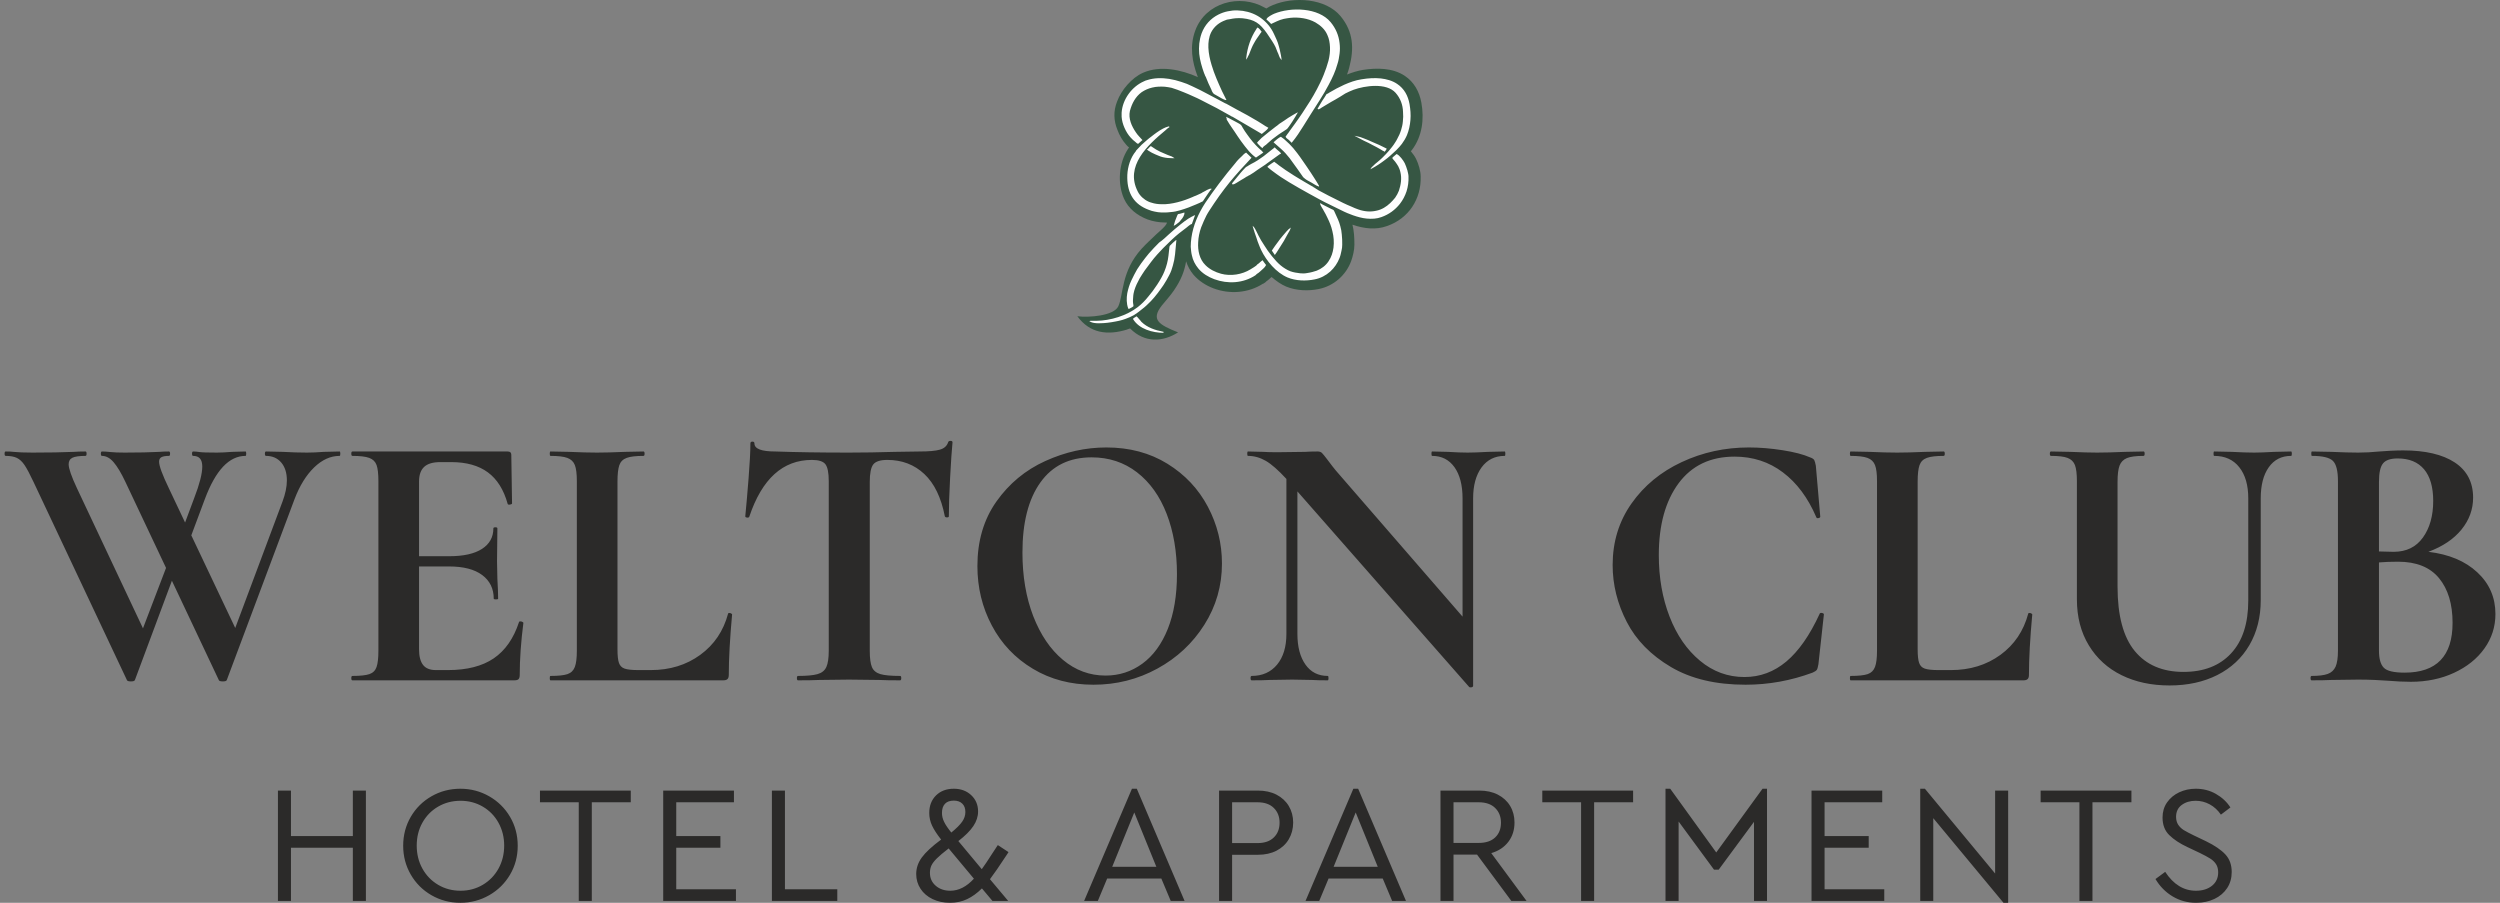 <?xml version="1.0" encoding="UTF-8"?> <svg xmlns="http://www.w3.org/2000/svg" width="180" height="65" viewBox="0 0 180 65" fill="none"><rect x="0" y="0" width="180" height="65" fill="#808080" stroke="none"/> <path fill-rule="evenodd" clip-rule="evenodd" d="M91.178 0.61C91.337 0.5 91.506 0.421 91.665 0.358C93.139 -0.254 95.445 -0.144 96.53 1.175C97.455 2.305 97.504 3.513 97.141 4.878C97.097 5.035 97.048 5.208 96.986 5.365C97.345 5.223 97.739 5.098 98.115 5.035C99.12 4.878 100.266 4.878 101.143 5.459C101.82 5.914 102.196 6.605 102.338 7.389C102.555 8.566 102.4 9.822 101.661 10.795C101.63 10.826 101.616 10.857 101.581 10.889C101.74 11.078 101.882 11.282 101.962 11.454C102.134 11.8 102.289 12.317 102.289 12.71C102.338 14.342 101.408 15.739 99.872 16.272C99.058 16.57 98.194 16.46 97.376 16.178C97.486 16.617 97.517 17.073 97.517 17.622C97.517 17.999 97.406 18.454 97.283 18.799C96.906 19.819 96.03 20.588 94.958 20.808C94.193 20.965 93.329 20.933 92.608 20.635C92.231 20.478 91.886 20.227 91.554 19.945C91.461 20.023 91.382 20.102 91.302 20.165C91.271 20.195 91.227 20.227 91.196 20.243C91.129 20.305 91.067 20.368 90.974 20.416L90.925 20.431C89.876 21.106 88.526 21.2 87.366 20.76C86.831 20.557 86.313 20.227 85.936 19.788C85.684 19.489 85.511 19.16 85.401 18.815C85.277 19.521 85.055 20.133 84.507 20.933C84.259 21.294 83.944 21.64 83.661 21.985C82.829 23.037 83.458 23.382 84.821 23.931C83.741 24.622 82.422 24.715 81.368 23.649L81.182 23.711C81.165 23.711 81.165 23.711 81.151 23.727C79.77 24.15 78.482 24.025 77.57 22.77C78.402 22.879 80.208 22.738 80.522 22.048C80.899 21.215 80.708 19.552 82.2 17.904C82.501 17.575 82.891 17.214 83.254 16.869C83.471 16.665 83.692 16.492 83.882 16.272C83.958 16.178 84.007 16.1 84.02 16.021C83.975 16.021 83.944 16.021 83.896 16.021C83.471 16.021 83.019 15.943 82.625 15.801C81.886 15.519 81.257 15.033 80.93 14.31C80.443 13.227 80.553 11.721 81.213 10.732C81.244 10.701 81.257 10.654 81.293 10.622C81.213 10.56 81.133 10.481 81.071 10.403C80.806 10.104 80.602 9.743 80.461 9.367C80.177 8.676 80.159 8.002 80.43 7.311C80.726 6.495 81.479 5.6 82.298 5.239C83.537 4.69 85.055 5.02 86.251 5.553C86.251 5.538 86.251 5.538 86.233 5.522C85.826 4.423 85.64 3.325 86.061 2.195C86.8 0.186 89.265 -0.473 91.054 0.547C91.085 0.563 91.129 0.578 91.178 0.61Z" fill="#365643"></path> <path fill-rule="evenodd" clip-rule="evenodd" d="M89.03 7.876C89.296 8.017 89.562 8.159 89.814 8.299C90.062 8.441 90.314 8.582 90.549 8.724C90.677 8.802 90.801 8.88 90.925 8.959C91.036 9.037 91.164 9.115 91.288 9.179L91.319 9.194L91.306 9.225C91.257 9.335 90.974 9.54 90.863 9.634L90.85 9.649L90.832 9.634C90.739 9.586 90.659 9.524 90.567 9.477L88.747 8.41C88.698 8.394 88.65 8.378 88.619 8.347C88.557 8.315 88.495 8.284 88.446 8.252C88.353 8.205 88.26 8.143 88.163 8.095C87.977 7.986 87.787 7.892 87.601 7.782C87.397 7.672 87.193 7.578 86.99 7.468C86.817 7.374 86.644 7.295 86.472 7.201C86.281 7.107 86.096 7.013 85.905 6.934C85.671 6.824 85.449 6.73 85.215 6.636C85.073 6.573 84.918 6.527 84.776 6.464C84.635 6.416 84.493 6.369 84.351 6.322C84.196 6.291 84.024 6.26 83.864 6.244C83.568 6.228 83.254 6.228 82.952 6.307C82.687 6.369 82.434 6.479 82.2 6.636C81.748 6.965 81.496 7.452 81.354 7.986C81.23 8.535 81.478 9.085 81.779 9.524C81.855 9.634 81.921 9.728 82.014 9.822C82.094 9.9 82.156 9.979 82.231 10.057L82.262 10.089L82.231 10.104C82.2 10.136 82.156 10.167 82.125 10.199C82.076 10.246 82.027 10.293 81.965 10.34L81.952 10.355H81.934C81.886 10.34 81.841 10.309 81.793 10.262C81.793 10.262 81.779 10.262 81.779 10.246C81.638 10.136 81.509 10.026 81.403 9.9C81.058 9.524 80.788 8.912 80.757 8.41C80.757 8.315 80.757 8.205 80.757 8.111C80.819 7.154 81.496 6.228 82.373 5.851C82.434 5.82 82.501 5.789 82.576 5.773C83.094 5.6 83.661 5.6 84.179 5.679C84.475 5.726 84.776 5.805 85.059 5.899C85.325 5.977 85.591 6.087 85.843 6.212C86.219 6.385 86.596 6.573 86.972 6.778C87.3 6.95 87.645 7.138 87.977 7.311C88.088 7.358 88.181 7.437 88.291 7.468L89.03 7.876ZM84.679 15.723C84.697 15.66 84.728 15.582 84.759 15.519C84.807 15.394 84.838 15.409 84.949 15.394C85.042 15.378 85.135 15.33 85.228 15.315L85.276 15.299V15.409C85.215 15.645 85.073 15.786 84.931 15.958C84.887 16.005 84.82 16.052 84.776 16.084C84.714 16.131 84.648 16.194 84.573 16.225L84.506 16.256L84.604 15.912L84.679 15.723ZM99.668 10.905C99.575 10.874 99.496 10.81 99.416 10.764C99.23 10.654 99.026 10.544 98.836 10.45C98.632 10.34 98.429 10.23 98.207 10.136L97.517 9.775L97.738 9.822C97.8 9.837 97.88 9.853 97.942 9.869C98.021 9.9 98.114 9.932 98.194 9.963C98.398 10.042 98.601 10.12 98.792 10.215C99.137 10.355 99.482 10.512 99.81 10.685L99.841 10.701L99.828 10.732C99.81 10.78 99.792 10.81 99.761 10.842C99.748 10.874 99.717 10.889 99.699 10.92L99.686 10.936L99.668 10.905ZM91.572 18.046C91.602 17.999 91.633 17.951 91.665 17.905C91.713 17.842 91.757 17.779 91.806 17.7C91.917 17.544 92.041 17.387 92.165 17.214C92.293 17.057 92.417 16.9 92.559 16.743C92.607 16.68 92.669 16.617 92.718 16.57C92.749 16.523 92.793 16.492 92.842 16.46L92.935 16.382L92.904 16.492C92.873 16.57 92.842 16.649 92.793 16.712C92.749 16.79 92.718 16.853 92.669 16.931C92.59 17.073 92.51 17.214 92.435 17.355L91.93 18.156L91.788 18.359L91.585 18.061L91.572 18.046ZM82.625 10.748C82.704 10.685 82.749 10.591 82.846 10.528L82.859 10.512L82.877 10.528C83.001 10.607 83.112 10.685 83.236 10.764C83.426 10.874 83.612 10.968 83.816 11.046C83.988 11.125 84.179 11.203 84.369 11.266L84.573 11.392H84.444C84.196 11.392 83.957 11.375 83.709 11.313C83.599 11.281 83.488 11.25 83.395 11.203C83.254 11.156 83.112 11.077 82.97 11.014C82.908 10.983 82.846 10.952 82.78 10.905C82.718 10.874 82.642 10.826 82.594 10.78L82.576 10.748H82.625ZM83.771 23.962C82.988 23.962 82.027 23.696 81.589 22.989L81.576 22.958L81.589 22.942C81.607 22.926 81.62 22.911 81.638 22.895C81.669 22.88 81.7 22.864 81.713 22.849C81.748 22.833 81.779 22.817 81.793 22.785L81.81 22.77L81.823 22.785C81.855 22.801 81.903 22.833 81.921 22.864C81.965 22.911 81.996 22.942 82.027 22.989C82.058 23.021 82.094 23.068 82.125 23.099C82.138 23.131 82.169 23.146 82.186 23.177C82.607 23.586 83.174 23.774 83.74 23.884H83.771V23.947V23.962ZM90.752 2.399C90.739 2.414 90.722 2.43 90.722 2.445C90.567 2.665 90.407 2.885 90.283 3.12C90.252 3.168 90.221 3.23 90.19 3.293C90.128 3.419 90.08 3.545 90.031 3.67C90 3.764 89.969 3.843 89.925 3.937C89.889 3.999 89.845 4.078 89.814 4.157L89.717 4.298L89.734 4.125C89.814 3.419 90.049 2.712 90.443 2.117C90.474 2.069 90.487 2.022 90.536 1.99L90.549 1.975L90.567 1.99C90.646 2.038 90.77 2.179 90.819 2.257L90.832 2.273V2.289C90.819 2.305 90.819 2.32 90.801 2.336C90.788 2.367 90.77 2.383 90.752 2.399ZM90.518 10.262C90.549 10.215 90.598 10.167 90.646 10.12C90.708 10.057 90.77 9.995 90.832 9.932C91.005 9.791 91.177 9.649 91.35 9.508C91.523 9.382 91.682 9.241 91.855 9.115C91.917 9.069 91.996 9.022 92.058 8.959C92.103 8.927 92.151 8.88 92.213 8.849C92.404 8.724 92.576 8.614 92.749 8.488C92.953 8.362 93.156 8.237 93.36 8.127L93.439 8.08L93.409 8.159C93.409 8.174 93.391 8.174 93.391 8.19C93.378 8.205 93.378 8.221 93.36 8.237C93.329 8.284 93.311 8.331 93.28 8.378C93.205 8.504 93.125 8.629 93.046 8.755C92.966 8.864 92.891 8.99 92.811 9.1C92.78 9.147 92.749 9.179 92.718 9.225C92.7 9.241 92.669 9.288 92.638 9.304C92.51 9.398 92.373 9.477 92.231 9.571C92.12 9.649 92.01 9.712 91.917 9.791C91.806 9.869 91.696 9.947 91.602 10.026C91.479 10.136 91.35 10.246 91.226 10.355C91.177 10.403 91.133 10.45 91.067 10.482C91.036 10.512 91.005 10.528 90.974 10.559C90.961 10.575 90.925 10.607 90.912 10.638V10.669L90.881 10.654C90.85 10.638 90.819 10.607 90.801 10.591C90.77 10.559 90.721 10.528 90.691 10.482C90.659 10.45 90.629 10.419 90.58 10.371C90.567 10.34 90.536 10.324 90.518 10.293L90.505 10.277L90.518 10.262ZM90.425 11.344C90.345 11.297 90.27 11.219 90.19 11.156C90.097 11.077 90.018 10.983 89.925 10.889C89.827 10.78 89.734 10.654 89.641 10.544C89.544 10.419 89.451 10.293 89.358 10.167C89.199 9.947 89.044 9.712 88.889 9.477C88.76 9.304 88.65 9.115 88.526 8.943C88.477 8.88 88.446 8.802 88.402 8.739C88.371 8.692 88.353 8.66 88.322 8.614C88.335 8.567 88.322 8.535 88.305 8.488L88.273 8.41L88.477 8.504C88.606 8.582 88.747 8.645 88.889 8.724C88.951 8.755 89.03 8.802 89.092 8.833C89.137 8.864 89.186 8.88 89.234 8.912C89.278 8.943 89.34 8.975 89.371 9.022C89.389 9.053 89.407 9.069 89.42 9.1C89.438 9.132 89.469 9.179 89.482 9.21C89.579 9.367 89.672 9.524 89.783 9.665C89.925 9.853 90.049 10.042 90.204 10.215C90.332 10.371 90.474 10.512 90.615 10.654C90.659 10.701 90.708 10.748 90.752 10.78C90.819 10.826 90.881 10.889 90.925 10.952L90.961 10.983L90.456 11.329L90.425 11.344ZM90.974 11.25L91.788 10.607L91.806 10.638C91.837 10.669 91.868 10.701 91.899 10.732C91.93 10.764 91.979 10.795 92.01 10.826C92.041 10.858 92.089 10.889 92.12 10.92C92.151 10.952 92.182 10.983 92.213 11.014L92.231 11.03V11.046C92.231 11.062 92.213 11.062 92.2 11.077C92.182 11.077 92.182 11.093 92.165 11.093C92.151 11.093 92.151 11.109 92.134 11.109L91.24 11.752C91.195 11.784 91.164 11.815 91.115 11.847C91.067 11.878 91.023 11.909 90.974 11.941L90.549 12.223C90.363 12.364 90.173 12.49 89.987 12.6C89.956 12.615 89.925 12.631 89.889 12.647C89.845 12.678 89.796 12.71 89.748 12.725C89.624 12.804 89.513 12.882 89.389 12.945C89.265 13.024 89.154 13.086 89.03 13.165C88.982 13.197 88.933 13.212 88.889 13.244C88.858 13.259 88.822 13.274 88.778 13.274H88.747C88.73 13.274 88.73 13.274 88.716 13.259C88.698 13.244 88.698 13.228 88.716 13.212C88.716 13.212 88.716 13.212 88.716 13.197L88.73 13.18C88.73 13.165 88.747 13.165 88.747 13.149L89.327 12.443C89.438 12.317 89.544 12.192 89.672 12.066C89.703 12.035 89.734 12.003 89.783 11.988C89.827 11.957 89.876 11.941 89.907 11.909C89.969 11.878 90.031 11.831 90.097 11.799C90.425 11.642 90.691 11.454 90.974 11.25ZM93.422 12.176C93.236 11.909 93.046 11.658 92.855 11.392C92.669 11.156 92.466 10.92 92.231 10.717L91.696 10.246L91.726 10.215C91.824 10.12 92.103 9.885 92.213 9.853H92.231L92.448 10.01L92.824 10.355C93.028 10.559 93.218 10.78 93.391 11.014C93.533 11.203 93.674 11.392 93.798 11.58C94.002 11.862 94.192 12.16 94.396 12.459C94.427 12.521 94.476 12.569 94.507 12.631C94.569 12.725 94.617 12.804 94.679 12.898C94.741 12.992 94.803 13.086 94.865 13.197C94.883 13.228 94.914 13.274 94.927 13.306C94.945 13.322 94.963 13.353 94.963 13.369L94.976 13.432L94.914 13.416C94.821 13.385 94.741 13.337 94.661 13.29C94.6 13.244 94.52 13.212 94.458 13.165C94.347 13.102 94.254 13.055 94.144 12.992C94.082 12.961 94.019 12.914 93.957 12.867C93.909 12.835 93.86 12.788 93.829 12.757L93.422 12.176ZM84.697 17.308C84.679 17.481 84.666 17.669 84.648 17.842C84.635 17.999 84.617 18.156 84.604 18.312C84.573 18.595 84.524 18.862 84.444 19.129C84.382 19.364 84.303 19.584 84.196 19.788C84.068 20.039 83.926 20.29 83.771 20.525C83.488 20.933 83.205 21.326 82.859 21.687C82.656 21.891 82.452 22.094 82.218 22.267C82.027 22.424 81.841 22.566 81.638 22.691C81.447 22.801 81.244 22.88 81.04 22.958L80.805 23.036C80.646 23.084 80.491 23.115 80.332 23.146C80.128 23.177 79.942 23.224 79.738 23.24C79.424 23.271 78.778 23.334 78.499 23.162L78.433 23.131L78.499 23.099C78.512 23.099 78.53 23.099 78.543 23.099C78.574 23.099 78.592 23.099 78.623 23.099C78.703 23.099 78.778 23.099 78.858 23.099C78.889 23.099 78.92 23.099 78.937 23.099C79.955 23.084 81.102 22.738 81.921 22.11C82.058 22.001 82.186 21.891 82.311 21.765C82.434 21.639 82.563 21.499 82.674 21.357C82.78 21.232 82.891 21.09 82.988 20.965C83.094 20.808 83.205 20.651 83.316 20.494C83.426 20.337 83.519 20.164 83.612 20.007C83.692 19.866 83.771 19.709 83.833 19.552C83.988 19.176 84.086 18.799 84.13 18.407C84.148 18.265 84.165 18.109 84.179 17.967C84.179 17.92 84.196 17.857 84.196 17.81C84.196 17.779 84.21 17.732 84.227 17.7C84.227 17.684 84.241 17.669 84.258 17.669C84.272 17.653 84.289 17.637 84.303 17.622C84.351 17.575 84.382 17.544 84.431 17.496C84.475 17.465 84.506 17.417 84.555 17.387C84.573 17.371 84.586 17.355 84.604 17.339C84.617 17.324 84.635 17.324 84.648 17.308L84.714 17.277L84.697 17.308ZM84.179 16.853C84.444 16.617 84.728 16.367 85.011 16.147C85.184 16.005 85.356 15.88 85.542 15.754C85.622 15.707 85.701 15.66 85.781 15.613C85.843 15.582 85.905 15.55 85.967 15.519L86.047 15.487L85.812 16.131H85.794C85.75 16.131 85.64 16.225 85.609 16.241C85.578 16.272 85.542 16.288 85.511 16.319C85.48 16.335 85.467 16.367 85.436 16.382C85.073 16.649 84.714 16.931 84.382 17.245C84.165 17.449 83.944 17.669 83.74 17.873C83.599 18.014 83.457 18.172 83.316 18.328C83.16 18.501 83.019 18.673 82.877 18.862C82.718 19.066 82.576 19.27 82.421 19.474C82.297 19.662 82.169 19.85 82.058 20.039C81.903 20.322 81.761 20.604 81.669 20.917C81.651 20.98 81.638 21.059 81.62 21.121C81.607 21.2 81.589 21.294 81.589 21.372C81.576 21.545 81.558 21.702 81.589 21.875C81.607 21.922 81.607 21.985 81.607 22.032V22.047L81.589 22.063C81.576 22.079 81.54 22.094 81.527 22.11C81.496 22.126 81.465 22.142 81.447 22.157C81.416 22.173 81.385 22.189 81.354 22.204C81.337 22.22 81.306 22.236 81.275 22.236H81.244L81.23 22.204C81.102 21.859 81.102 21.467 81.164 21.106C81.23 20.792 81.323 20.478 81.465 20.18C81.589 19.913 81.731 19.646 81.872 19.395C82.045 19.113 82.249 18.846 82.452 18.579C82.545 18.469 82.625 18.359 82.718 18.25C82.952 17.983 83.205 17.716 83.457 17.465C83.709 17.292 83.944 17.073 84.179 16.853ZM81.872 10.764C81.983 10.638 82.094 10.528 82.2 10.419C82.328 10.309 82.452 10.199 82.576 10.089C82.687 9.995 82.78 9.916 82.891 9.837C83.019 9.728 83.16 9.634 83.284 9.54C83.426 9.445 83.581 9.335 83.74 9.257C83.864 9.194 84.006 9.132 84.148 9.1H84.179L84.196 9.163L84.165 9.179C84.13 9.194 84.068 9.241 84.037 9.272C83.988 9.304 83.957 9.351 83.913 9.382C82.625 10.45 80.978 11.957 81.921 13.793C82.076 14.106 82.373 14.373 82.687 14.514C82.766 14.546 82.828 14.577 82.908 14.593C83.143 14.672 83.395 14.703 83.63 14.703C84.024 14.719 84.4 14.656 84.776 14.562C85.166 14.467 85.542 14.326 85.905 14.169C85.923 14.154 85.936 14.154 85.967 14.138C86.016 14.122 86.047 14.106 86.096 14.091C86.202 14.044 86.33 13.981 86.441 13.934C86.485 13.918 86.534 13.886 86.578 13.855C86.644 13.824 86.719 13.777 86.786 13.745C86.861 13.698 86.941 13.652 87.034 13.62C87.065 13.604 87.096 13.589 87.127 13.589C87.145 13.589 87.176 13.573 87.207 13.589L87.255 13.604L87.207 13.635C87.193 13.652 87.176 13.667 87.162 13.683C87.145 13.698 87.127 13.73 87.114 13.745C87.065 13.808 87.034 13.855 86.99 13.918C86.923 14.012 86.861 14.106 86.799 14.201C86.768 14.248 86.737 14.295 86.706 14.342C86.689 14.373 86.658 14.405 86.644 14.436C86.627 14.452 86.614 14.483 86.596 14.499C86.578 14.514 86.547 14.53 86.534 14.53C86.485 14.546 86.454 14.562 86.406 14.593C86.299 14.64 86.188 14.687 86.078 14.735C86.029 14.75 85.967 14.781 85.923 14.797C85.812 14.844 85.684 14.891 85.578 14.938C85.37 15.017 85.166 15.08 84.962 15.142C84.745 15.205 84.542 15.252 84.32 15.267C84.13 15.299 83.926 15.299 83.74 15.299C83.709 15.299 83.678 15.299 83.63 15.299C83.47 15.299 83.298 15.267 83.143 15.236C83.001 15.205 82.859 15.174 82.718 15.111C81.651 14.719 81.182 13.934 81.164 12.819C81.151 12.223 81.306 11.58 81.638 11.077C81.682 11.014 81.731 10.952 81.779 10.889C81.779 10.858 81.823 10.81 81.872 10.764ZM90.443 16.617C90.549 16.853 90.677 17.089 90.801 17.308C90.961 17.559 91.115 17.81 91.288 18.061C91.479 18.328 91.682 18.579 91.899 18.815C92.089 19.019 92.306 19.207 92.545 19.349C92.669 19.427 92.793 19.489 92.922 19.537C93.139 19.615 93.378 19.646 93.612 19.677C93.767 19.694 93.94 19.694 94.099 19.662C94.223 19.646 94.365 19.615 94.489 19.584C94.6 19.552 94.71 19.521 94.803 19.489C95.148 19.349 95.445 19.129 95.653 18.815C95.857 18.517 95.963 18.187 96.012 17.826C96.06 17.434 96.029 17.025 95.932 16.649C95.857 16.304 95.728 15.99 95.573 15.676C95.494 15.503 95.401 15.33 95.308 15.174C95.29 15.142 95.272 15.111 95.259 15.08C95.228 15.032 95.21 15.001 95.179 14.954C95.148 14.907 95.135 14.86 95.1 14.813C95.086 14.781 95.069 14.735 95.055 14.703L95.038 14.624L95.1 14.656C95.117 14.656 95.135 14.672 95.135 14.672C95.148 14.672 95.148 14.687 95.166 14.687C95.179 14.703 95.197 14.703 95.21 14.719L95.857 15.048C95.888 15.064 95.932 15.08 95.963 15.095C95.981 15.111 96.012 15.111 96.029 15.142C96.043 15.158 96.06 15.19 96.073 15.221C96.091 15.267 96.122 15.315 96.136 15.362C96.277 15.66 96.419 15.958 96.499 16.272C96.561 16.476 96.592 16.68 96.609 16.884C96.64 17.135 96.64 17.387 96.64 17.622C96.64 17.763 96.623 17.905 96.592 18.03C96.578 18.124 96.547 18.218 96.529 18.312C96.516 18.391 96.481 18.469 96.45 18.564C96.308 18.94 96.073 19.285 95.777 19.552C95.463 19.835 95.069 20.039 94.648 20.117C94.033 20.243 93.298 20.227 92.7 19.976C91.886 19.631 91.177 18.783 90.801 17.999C90.739 17.857 90.677 17.732 90.629 17.59C90.567 17.449 90.518 17.292 90.474 17.151C90.376 16.9 90.301 16.634 90.221 16.382L90.19 16.256L90.283 16.351C90.314 16.382 90.345 16.445 90.376 16.492C90.394 16.523 90.407 16.57 90.443 16.617ZM94.883 7.829L94.865 7.782L94.896 7.766L94.914 7.75C94.914 7.735 94.927 7.735 94.927 7.719L95.197 7.264C95.308 7.107 95.414 6.934 95.511 6.778L95.525 6.762H95.542C95.556 6.762 95.573 6.762 95.573 6.746C95.587 6.746 95.604 6.73 95.618 6.73C95.635 6.715 95.666 6.699 95.684 6.683C96.043 6.464 96.406 6.275 96.782 6.102C97.171 5.93 97.597 5.773 98.035 5.71C98.491 5.632 98.965 5.6 99.416 5.647C99.828 5.695 100.248 5.805 100.593 6.04C101.111 6.385 101.381 6.903 101.488 7.499C101.55 7.876 101.585 8.253 101.55 8.645C101.519 9.022 101.443 9.382 101.302 9.728C101.209 9.947 101.08 10.167 100.939 10.355C100.828 10.497 100.722 10.622 100.593 10.748C100.562 10.78 100.549 10.795 100.518 10.826C100.39 10.952 100.248 11.077 100.106 11.203C99.965 11.329 99.81 11.454 99.655 11.564C99.513 11.674 99.372 11.768 99.23 11.862C99.088 11.957 98.947 12.035 98.805 12.114L98.663 12.192L98.756 12.05C98.774 12.019 98.792 12.003 98.823 11.988C98.854 11.957 98.885 11.925 98.916 11.894C98.995 11.815 99.07 11.752 99.15 11.69C99.23 11.627 99.292 11.564 99.372 11.502C99.416 11.454 99.482 11.407 99.526 11.36C99.699 11.203 99.841 11.03 100 10.858C100.075 10.764 100.137 10.685 100.217 10.591C100.297 10.482 100.377 10.387 100.438 10.277C100.5 10.183 100.562 10.089 100.611 9.979C100.656 9.885 100.704 9.791 100.753 9.697C100.797 9.586 100.846 9.477 100.877 9.367C100.939 9.163 100.987 8.975 101.005 8.755C101.036 8.52 101.036 8.284 101.018 8.064C101.005 7.546 100.828 7.075 100.483 6.683C99.828 5.945 98.274 6.165 97.455 6.464C97.251 6.542 97.047 6.636 96.862 6.73C96.623 6.887 96.388 7.029 96.171 7.154C95.963 7.264 95.759 7.389 95.573 7.499C95.445 7.578 95.308 7.656 95.179 7.735C95.135 7.766 95.086 7.797 95.038 7.829C95.025 7.829 95.007 7.844 94.993 7.844L94.976 7.86L94.963 7.876L94.927 7.86H94.914C94.896 7.86 94.883 7.844 94.883 7.829ZM91.208 2.383C90.708 1.677 90.332 1.41 89.469 1.316C89.296 1.3 89.123 1.3 88.951 1.316C88.822 1.332 88.685 1.347 88.557 1.379C88.433 1.395 88.322 1.41 88.229 1.457C87.787 1.614 87.428 1.897 87.207 2.32C87.034 2.665 86.99 3.058 87.003 3.434C87.021 3.858 87.114 4.282 87.238 4.69C87.428 5.334 87.711 5.961 87.99 6.573L88.305 7.201H88.243C88.229 7.201 88.198 7.185 88.181 7.185C88.149 7.17 88.118 7.154 88.07 7.138C87.977 7.091 87.884 7.044 87.787 6.982C87.693 6.934 87.601 6.871 87.508 6.824C87.477 6.809 87.441 6.793 87.41 6.762C87.397 6.746 87.366 6.73 87.366 6.73C87.348 6.715 87.317 6.667 87.3 6.636C87.269 6.589 87.238 6.527 87.224 6.464C87.145 6.307 87.083 6.149 87.003 5.993C86.941 5.836 86.879 5.695 86.817 5.538C86.786 5.49 86.751 5.427 86.737 5.365C86.719 5.334 86.706 5.302 86.689 5.255C86.534 4.815 86.392 4.345 86.344 3.874C86.299 3.372 86.344 2.885 86.516 2.399C86.737 1.802 87.162 1.332 87.724 1.049C87.946 0.939 88.163 0.861 88.402 0.814C88.637 0.767 88.871 0.735 89.123 0.751C89.611 0.767 90.097 0.892 90.518 1.128C90.615 1.175 90.691 1.237 90.788 1.3C91.195 1.598 91.51 1.975 91.726 2.445C91.855 2.728 91.996 2.995 92.072 3.309C92.12 3.466 92.151 3.607 92.182 3.764C92.213 3.906 92.245 4.047 92.262 4.188L92.275 4.329L92.182 4.204C92.165 4.188 92.151 4.157 92.134 4.125C92.12 4.094 92.103 4.062 92.089 4.015C92.058 3.921 92.028 3.843 91.979 3.748C91.948 3.685 91.93 3.607 91.899 3.545C91.886 3.497 91.855 3.434 91.837 3.387C91.757 3.23 91.682 3.09 91.585 2.948C91.461 2.76 91.337 2.572 91.208 2.383ZM94.772 13.604C94.821 13.62 94.852 13.652 94.896 13.683L95.666 14.091C96.012 14.264 96.357 14.436 96.702 14.609C96.906 14.703 97.096 14.797 97.3 14.875C97.455 14.954 97.627 15.017 97.8 15.08C98.021 15.158 98.243 15.205 98.46 15.221C98.663 15.236 98.885 15.221 99.088 15.174C99.482 15.095 99.81 14.891 100.093 14.624C100.217 14.499 100.346 14.373 100.452 14.232C100.562 14.075 100.656 13.902 100.722 13.73C100.864 13.306 100.939 12.835 100.828 12.396C100.797 12.239 100.735 12.097 100.673 11.972C100.611 11.862 100.531 11.752 100.452 11.642C100.39 11.564 100.328 11.502 100.266 11.423L100.248 11.36L100.328 11.281L100.549 11.093H100.562C100.766 11.172 101.049 11.564 101.142 11.752C101.173 11.831 101.209 11.909 101.24 11.988C101.271 12.082 101.302 12.176 101.333 12.27C101.364 12.412 101.412 12.569 101.412 12.71C101.426 13.07 101.381 13.432 101.271 13.777C101.16 14.106 101.005 14.405 100.797 14.672C100.452 15.111 100 15.441 99.465 15.629C99.137 15.754 98.774 15.77 98.415 15.739C98.07 15.707 97.738 15.613 97.424 15.503C97.282 15.457 97.158 15.394 97.016 15.346C96.862 15.284 96.702 15.205 96.547 15.127C96.295 15.001 96.029 14.875 95.777 14.75C95.241 14.499 94.723 14.201 94.205 13.918C93.736 13.652 93.267 13.4 92.811 13.118C92.607 12.992 92.417 12.867 92.213 12.741C92.01 12.6 91.806 12.459 91.602 12.302C91.492 12.223 91.381 12.129 91.271 12.035L91.257 12.019L91.271 11.988C91.271 11.972 91.288 11.957 91.306 11.957C91.306 11.957 91.306 11.957 91.319 11.941L91.337 11.925C91.461 11.831 91.602 11.736 91.726 11.658L91.744 11.642L91.757 11.658C91.886 11.736 91.979 11.831 92.089 11.909C92.245 12.019 92.417 12.145 92.576 12.255C92.762 12.38 92.953 12.505 93.156 12.631C93.249 12.694 93.342 12.741 93.439 12.804C93.595 12.898 93.754 12.992 93.909 13.086C94.064 13.18 94.223 13.274 94.396 13.369C94.458 13.4 94.52 13.432 94.569 13.463C94.582 13.495 94.6 13.51 94.63 13.51C94.648 13.51 94.661 13.526 94.661 13.526L94.772 13.604ZM90.394 19.819C89.513 20.4 88.402 20.462 87.428 20.102C87.003 19.944 86.578 19.694 86.281 19.333C86.047 19.05 85.887 18.736 85.812 18.375C85.763 18.172 85.75 17.967 85.733 17.763C85.733 17.544 85.75 17.339 85.781 17.119C85.905 16.225 86.281 15.378 86.768 14.624C87.096 14.138 87.428 13.667 87.773 13.212C88.149 12.71 88.557 12.207 88.964 11.721C88.982 11.705 88.995 11.674 89.013 11.658C89.044 11.627 89.061 11.595 89.092 11.564C89.168 11.486 89.234 11.407 89.309 11.344C89.389 11.266 89.469 11.203 89.531 11.125C89.562 11.093 89.593 11.077 89.624 11.046C89.641 11.03 89.672 11.014 89.703 10.999L89.717 10.983L90.111 11.36L90.08 11.392C89.544 11.957 89.03 12.521 88.526 13.134C88.273 13.447 88.025 13.777 87.787 14.106C87.539 14.452 87.3 14.813 87.065 15.174C86.99 15.284 86.923 15.409 86.861 15.519C86.799 15.645 86.737 15.77 86.675 15.912C86.614 16.052 86.547 16.209 86.485 16.367C86.361 16.712 86.281 17.089 86.268 17.449C86.233 18.046 86.361 18.673 86.799 19.097C87.096 19.395 87.508 19.6 87.915 19.709C88.606 19.898 89.42 19.772 90.031 19.395C90.111 19.349 90.204 19.285 90.283 19.239C90.332 19.207 90.394 19.16 90.443 19.129C90.456 19.113 90.505 19.066 90.518 19.05V19.034H90.536C90.58 19.003 90.629 18.971 90.677 18.924C90.739 18.862 90.819 18.799 90.881 18.752L90.912 18.736L90.925 18.767C90.992 18.878 91.067 18.956 91.147 19.066L91.164 19.082L91.147 19.097C91.133 19.145 91.085 19.191 91.054 19.239C91.005 19.301 90.943 19.349 90.894 19.395C90.85 19.442 90.801 19.489 90.739 19.537C90.708 19.568 90.659 19.6 90.629 19.631C90.598 19.662 90.567 19.677 90.536 19.694C90.505 19.709 90.456 19.756 90.443 19.772L90.394 19.819ZM91.35 1.551L91.177 1.395L91.195 1.363C91.257 1.222 91.602 1.049 91.744 0.986C92.935 0.5 94.927 0.531 95.808 1.598C96.171 2.038 96.388 2.54 96.45 3.105C96.481 3.356 96.481 3.607 96.45 3.858C96.419 4.11 96.375 4.376 96.295 4.611C96.153 5.13 95.919 5.632 95.666 6.102C95.463 6.479 95.259 6.84 95.025 7.201C94.821 7.531 94.6 7.86 94.396 8.19C94.205 8.488 94.033 8.771 93.847 9.069C93.595 9.477 93.329 9.885 93.028 10.246L93.014 10.277L92.984 10.262C92.953 10.246 92.935 10.215 92.904 10.183C92.873 10.152 92.842 10.12 92.824 10.104C92.793 10.073 92.762 10.042 92.731 10.026C92.701 10.01 92.683 9.979 92.652 9.963H92.638V9.947C92.621 9.932 92.621 9.932 92.607 9.916C92.59 9.9 92.59 9.885 92.576 9.869L92.559 9.837L92.576 9.822C92.638 9.712 92.731 9.618 92.793 9.524C92.811 9.493 92.842 9.461 92.855 9.43C92.997 9.241 93.125 9.053 93.267 8.864C93.439 8.629 93.595 8.394 93.767 8.143C94.144 7.578 94.507 7.013 94.821 6.416C94.993 6.087 95.166 5.742 95.308 5.38C95.445 5.051 95.556 4.706 95.653 4.361C95.728 4.047 95.777 3.717 95.759 3.387C95.746 3.09 95.697 2.791 95.573 2.524C95.401 2.117 95.086 1.834 94.71 1.614C94.174 1.316 93.502 1.222 92.904 1.284C92.749 1.3 92.576 1.332 92.417 1.363C92.245 1.41 92.089 1.457 91.93 1.535C91.788 1.598 91.665 1.661 91.523 1.724H91.51L91.492 1.692C91.443 1.645 91.399 1.598 91.35 1.551Z" fill="#FEFEFE"></path> <path d="M20.011 56.922H20.95V60.196H25.405V56.922H26.344V64.868H25.405V61.039H20.95V64.868H20.011V56.922ZM33.147 65C32.392 65 31.699 64.82 31.07 64.458C30.44 64.097 29.942 63.601 29.576 62.971C29.212 62.341 29.029 61.649 29.029 60.895C29.029 60.132 29.212 59.438 29.576 58.811C29.942 58.185 30.44 57.692 31.07 57.331C31.699 56.969 32.392 56.789 33.147 56.789C33.893 56.789 34.583 56.969 35.218 57.331C35.851 57.692 36.353 58.185 36.722 58.811C37.091 59.438 37.276 60.132 37.276 60.895C37.276 61.657 37.091 62.351 36.722 62.977C36.353 63.603 35.851 64.097 35.218 64.458C34.583 64.82 33.893 65 33.147 65ZM33.159 64.133C33.744 64.133 34.278 63.991 34.76 63.706C35.241 63.421 35.619 63.031 35.892 62.538C36.164 62.044 36.301 61.492 36.301 60.882C36.301 60.281 36.164 59.733 35.892 59.239C35.619 58.745 35.241 58.358 34.76 58.077C34.278 57.796 33.744 57.656 33.159 57.656C32.564 57.656 32.027 57.796 31.545 58.077C31.063 58.358 30.686 58.743 30.413 59.233C30.14 59.722 30.004 60.272 30.004 60.882C30.004 61.492 30.14 62.044 30.413 62.538C30.686 63.031 31.063 63.421 31.545 63.706C32.027 63.991 32.564 64.133 33.159 64.133ZM41.67 57.764H38.878V56.922H45.415V57.764H42.61V64.868H41.67V57.764ZM47.751 56.922H52.844V57.764H48.69V60.196H51.869V61.039H48.69V64.025H52.988V64.868H47.751V56.922ZM55.577 56.922H56.516V64.025H60.285V64.868H55.577V56.922ZM72.481 61.556C71.959 62.351 71.558 62.933 71.277 63.303L72.59 64.868H71.458L70.699 63.965C70.362 64.302 70.008 64.558 69.639 64.735C69.27 64.912 68.857 65 68.4 65C67.934 65 67.516 64.912 67.147 64.735C66.778 64.558 66.489 64.312 66.28 63.995C66.072 63.678 65.967 63.322 65.967 62.929C65.967 62.504 66.102 62.106 66.371 61.737C66.64 61.368 67.103 60.938 67.761 60.449C67.464 60.072 67.247 59.739 67.111 59.45C66.975 59.16 66.906 58.856 66.906 58.535C66.906 58.013 67.069 57.592 67.394 57.27C67.719 56.95 68.147 56.789 68.676 56.789C69.182 56.789 69.6 56.943 69.928 57.252C70.257 57.561 70.422 57.953 70.422 58.426C70.422 58.788 70.308 59.139 70.079 59.48C69.85 59.821 69.491 60.18 69.001 60.557L70.687 62.58C70.871 62.331 71.133 61.942 71.47 61.412L71.843 60.846L72.613 61.352L72.481 61.556ZM68.676 57.644C68.395 57.644 68.183 57.72 68.038 57.872C67.894 58.025 67.821 58.246 67.821 58.535C67.821 58.751 67.874 58.966 67.978 59.179C68.082 59.392 68.255 59.646 68.495 59.943C68.857 59.646 69.116 59.388 69.272 59.167C69.429 58.946 69.507 58.712 69.507 58.463C69.507 58.206 69.433 58.005 69.284 57.861C69.136 57.716 68.933 57.644 68.676 57.644ZM70.121 63.266L68.303 61.087C67.918 61.384 67.633 61.625 67.448 61.81C67.263 61.994 67.135 62.162 67.063 62.315C66.991 62.468 66.955 62.644 66.955 62.845C66.955 63.222 67.093 63.531 67.37 63.772C67.647 64.013 67.998 64.133 68.423 64.133C69.025 64.133 69.591 63.844 70.121 63.266ZM83.616 63.254H79.716L79.043 64.868H78.056L81.5 56.789H81.85L85.29 64.868H84.294L83.616 63.254ZM81.668 58.498L80.079 62.411H83.258L81.668 58.498ZM87.773 56.922H90.567C91.08 56.922 91.527 57.019 91.908 57.216C92.288 57.413 92.585 57.686 92.793 58.035C93.001 58.384 93.108 58.779 93.108 59.221C93.108 59.67 93.001 60.072 92.793 60.425C92.585 60.778 92.288 61.053 91.908 61.25C91.527 61.446 91.08 61.544 90.567 61.544H88.712V64.868H87.773V56.922ZM90.54 60.702C91.045 60.702 91.439 60.568 91.713 60.298C91.992 60.03 92.129 59.674 92.129 59.233C92.129 58.8 91.992 58.446 91.713 58.173C91.439 57.9 91.045 57.764 90.54 57.764H88.712V60.702H90.54ZM99.557 63.254H95.657L94.984 64.868H93.997L97.441 56.789H97.787L101.231 64.868H100.235L99.557 63.254ZM97.61 58.498L96.02 62.411H99.199L97.61 58.498ZM108.818 64.868L106.348 61.533H104.653V64.868H103.714V56.922H106.508C107.021 56.922 107.468 57.019 107.849 57.216C108.23 57.413 108.526 57.686 108.734 58.035C108.942 58.384 109.044 58.779 109.044 59.221C109.044 59.759 108.898 60.222 108.601 60.611C108.305 61.001 107.893 61.272 107.371 61.424L109.912 64.868H108.818ZM104.653 60.69H106.468C106.981 60.69 107.38 60.557 107.654 60.293C107.933 60.027 108.07 59.674 108.07 59.233C108.07 58.8 107.929 58.446 107.65 58.173C107.371 57.9 106.977 57.764 106.468 57.764H104.653V60.69ZM113.838 57.764H111.045V56.922H117.584V57.764H114.777V64.868H113.838V57.764ZM127.225 56.789V64.868H126.287V59.173L123.746 62.616H123.409L120.86 59.149V64.868H119.916V56.789H120.257L123.569 61.376L126.902 56.789H127.225ZM130.43 56.922H135.521V57.764H131.369V60.196H134.547V61.039H131.369V64.025H135.667V64.868H130.43V56.922ZM144.587 56.922V65H144.251L139.195 58.908V64.868H138.257V56.789H138.593L143.649 62.893V56.922H144.587ZM149.718 57.764H146.925V56.922H153.463V57.764H150.657V64.868H149.718V57.764ZM158.12 65C157.505 65 156.938 64.847 156.429 64.542C155.92 64.237 155.509 63.82 155.194 63.291L155.894 62.773C156.487 63.68 157.226 64.133 158.107 64.133C158.581 64.133 158.966 64.013 159.267 63.772C159.563 63.531 159.709 63.21 159.709 62.809C159.709 62.576 159.656 62.379 159.555 62.219C159.448 62.058 159.307 61.922 159.125 61.81C158.944 61.697 158.7 61.565 158.386 61.412L157.496 60.991C156.947 60.734 156.513 60.447 156.19 60.13C155.863 59.813 155.703 59.39 155.703 58.86C155.703 58.45 155.809 58.089 156.026 57.776C156.243 57.463 156.535 57.22 156.898 57.048C157.266 56.875 157.664 56.789 158.098 56.789C158.625 56.789 159.112 56.913 159.546 57.162C159.984 57.411 160.334 57.736 160.59 58.137L159.904 58.655C159.687 58.334 159.417 58.087 159.103 57.915C158.784 57.742 158.448 57.656 158.085 57.656C157.691 57.656 157.359 57.756 157.084 57.957C156.814 58.157 156.677 58.442 156.677 58.811C156.677 59.036 156.73 59.227 156.832 59.383C156.938 59.54 157.071 59.669 157.235 59.769C157.399 59.869 157.638 59.995 157.952 60.148L158.833 60.569C159.457 60.874 159.922 61.191 160.228 61.521C160.533 61.849 160.683 62.271 160.683 62.785C160.683 63.218 160.577 63.603 160.356 63.94C160.134 64.278 159.829 64.538 159.439 64.723C159.05 64.908 158.612 65 158.12 65Z" fill="#2B2A29"></path> <path d="M24.45 32.507C24.485 32.507 24.503 32.56 24.503 32.666C24.503 32.771 24.485 32.824 24.45 32.824C23.8 32.824 23.19 33.101 22.618 33.654C22.047 34.208 21.577 34.968 21.208 35.935L16.331 48.957C16.313 49.027 16.217 49.062 16.041 49.062C15.865 49.062 15.769 49.027 15.751 48.957L12.377 41.813L9.715 48.957C9.697 49.027 9.6 49.062 9.424 49.062C9.248 49.062 9.152 49.027 9.134 48.957L2.412 34.696C2.148 34.133 1.933 33.729 1.766 33.483C1.599 33.237 1.415 33.066 1.213 32.969C1.01 32.872 0.742 32.824 0.408 32.824C0.356 32.824 0.33 32.771 0.33 32.666C0.33 32.56 0.356 32.507 0.408 32.507C0.672 32.507 0.857 32.516 0.962 32.534C1.314 32.569 1.77 32.587 2.333 32.587C3.51 32.587 4.503 32.569 5.311 32.534C5.54 32.516 5.821 32.507 6.155 32.507C6.208 32.507 6.234 32.56 6.234 32.666C6.234 32.771 6.208 32.824 6.155 32.824C5.716 32.824 5.404 32.868 5.219 32.955C5.035 33.044 4.943 33.201 4.943 33.43C4.943 33.729 5.145 34.309 5.549 35.17L10.294 45.24L11.955 40.89L9.029 34.696C8.73 34.063 8.449 33.592 8.185 33.285C7.922 32.977 7.64 32.824 7.342 32.824C7.289 32.824 7.262 32.771 7.262 32.666C7.262 32.56 7.289 32.507 7.342 32.507C7.517 32.507 7.724 32.521 7.961 32.547C8.198 32.574 8.537 32.587 8.976 32.587C9.978 32.587 10.813 32.569 11.48 32.534C11.656 32.516 11.884 32.507 12.165 32.507C12.219 32.507 12.245 32.56 12.245 32.666C12.245 32.771 12.219 32.824 12.165 32.824C11.92 32.824 11.74 32.855 11.625 32.916C11.511 32.977 11.454 33.087 11.454 33.245C11.454 33.544 11.691 34.186 12.165 35.17L13.326 37.622L13.985 35.855C14.371 34.854 14.564 34.098 14.564 33.589C14.564 33.078 14.345 32.824 13.906 32.824C13.853 32.824 13.826 32.771 13.826 32.666C13.826 32.56 13.853 32.507 13.906 32.507C14.046 32.507 14.2 32.521 14.367 32.547C14.534 32.574 14.951 32.587 15.619 32.587C15.918 32.587 16.278 32.569 16.7 32.534L17.676 32.507C17.711 32.507 17.728 32.56 17.728 32.666C17.728 32.771 17.711 32.824 17.676 32.824C16.498 32.824 15.522 33.861 14.749 35.935L13.774 38.544L16.937 45.214L20.338 36.119C20.549 35.557 20.655 35.047 20.655 34.59C20.655 34.045 20.518 33.615 20.246 33.298C19.973 32.982 19.609 32.824 19.152 32.824C19.099 32.824 19.073 32.771 19.073 32.666C19.073 32.56 19.099 32.507 19.152 32.507L20.365 32.534C20.997 32.569 21.577 32.587 22.104 32.587C22.456 32.587 22.86 32.569 23.317 32.534L24.45 32.507ZM37.368 44.792C37.368 44.757 37.403 44.739 37.473 44.739C37.526 44.739 37.574 44.752 37.618 44.779C37.663 44.805 37.684 44.827 37.684 44.844C37.508 46.215 37.421 47.464 37.421 48.588C37.421 48.729 37.394 48.83 37.342 48.892C37.289 48.953 37.183 48.984 37.026 48.984H25.373C25.32 48.984 25.294 48.931 25.294 48.826C25.294 48.72 25.32 48.667 25.373 48.667C25.936 48.667 26.344 48.623 26.599 48.536C26.854 48.447 27.025 48.276 27.113 48.021C27.201 47.767 27.245 47.375 27.245 46.849V34.643C27.245 34.116 27.201 33.729 27.113 33.483C27.025 33.237 26.849 33.066 26.586 32.969C26.322 32.872 25.918 32.824 25.373 32.824C25.32 32.824 25.294 32.771 25.294 32.666C25.294 32.56 25.32 32.507 25.373 32.507H36.551C36.727 32.507 36.814 32.587 36.814 32.745L36.867 36.251C36.867 36.286 36.819 36.312 36.722 36.33C36.625 36.348 36.568 36.33 36.551 36.277C36.269 35.258 35.795 34.502 35.127 34.01C34.459 33.518 33.58 33.272 32.491 33.272H31.7C31.173 33.272 30.786 33.386 30.54 33.615C30.294 33.843 30.171 34.194 30.171 34.669V40.047H32.359C33.379 40.047 34.16 39.871 34.705 39.52C35.25 39.168 35.523 38.676 35.523 38.044C35.523 37.991 35.571 37.964 35.668 37.964C35.764 37.964 35.812 37.991 35.812 38.044L35.786 40.416L35.812 41.681C35.847 42.279 35.865 42.753 35.865 43.105C35.865 43.14 35.812 43.157 35.707 43.157C35.602 43.157 35.549 43.14 35.549 43.105C35.549 42.385 35.272 41.817 34.719 41.404C34.165 40.991 33.37 40.785 32.333 40.785H30.171V46.743C30.171 47.253 30.268 47.63 30.461 47.876C30.654 48.123 30.962 48.246 31.384 48.246H32.254C33.624 48.246 34.723 47.964 35.549 47.402C36.375 46.84 36.981 45.97 37.368 44.792ZM44.459 46.743C44.459 47.2 44.494 47.529 44.565 47.731C44.635 47.934 44.771 48.07 44.973 48.14C45.175 48.21 45.505 48.246 45.962 48.246H46.858C48.229 48.246 49.415 47.881 50.417 47.151C51.419 46.422 52.087 45.433 52.421 44.186C52.421 44.151 52.456 44.133 52.526 44.133C52.561 44.133 52.601 44.146 52.645 44.172C52.689 44.199 52.711 44.221 52.711 44.239C52.553 45.978 52.473 47.428 52.473 48.588C52.473 48.729 52.443 48.83 52.381 48.892C52.319 48.953 52.218 48.984 52.078 48.984H39.635C39.6 48.984 39.582 48.931 39.582 48.826C39.582 48.72 39.6 48.667 39.635 48.667C40.197 48.667 40.606 48.623 40.861 48.536C41.116 48.447 41.292 48.276 41.388 48.021C41.485 47.767 41.533 47.375 41.533 46.849V34.643C41.533 34.116 41.485 33.729 41.388 33.483C41.292 33.237 41.111 33.066 40.848 32.969C40.584 32.872 40.18 32.824 39.635 32.824C39.6 32.824 39.582 32.771 39.582 32.666C39.582 32.56 39.6 32.507 39.635 32.507L40.98 32.534C41.788 32.569 42.456 32.587 42.983 32.587C43.51 32.587 44.178 32.569 44.987 32.534L46.331 32.507C46.384 32.507 46.41 32.56 46.41 32.666C46.41 32.771 46.384 32.824 46.331 32.824C45.786 32.824 45.382 32.872 45.118 32.969C44.855 33.066 44.679 33.241 44.591 33.496C44.503 33.751 44.459 34.142 44.459 34.669V46.743ZM58.458 33.114C56.366 33.114 54.863 34.476 53.95 37.2C53.932 37.252 53.879 37.275 53.792 37.266C53.704 37.257 53.66 37.226 53.66 37.173C53.73 36.471 53.809 35.561 53.897 34.445C53.985 33.329 54.029 32.49 54.029 31.927C54.029 31.839 54.077 31.796 54.174 31.796C54.27 31.796 54.319 31.839 54.319 31.927C54.319 32.314 54.82 32.507 55.821 32.507C57.333 32.56 59.099 32.587 61.12 32.587C62.157 32.587 63.255 32.569 64.415 32.534L66.208 32.507C66.876 32.507 67.363 32.464 67.671 32.375C67.979 32.288 68.176 32.112 68.264 31.848C68.282 31.778 68.339 31.743 68.436 31.743C68.532 31.743 68.581 31.778 68.581 31.848C68.528 32.375 68.471 33.219 68.409 34.379C68.347 35.539 68.317 36.471 68.317 37.173C68.317 37.226 68.273 37.252 68.185 37.252C68.097 37.252 68.044 37.226 68.027 37.173C67.763 35.82 67.271 34.805 66.551 34.129C65.83 33.452 64.942 33.114 63.888 33.114C63.378 33.114 63.04 33.224 62.873 33.443C62.706 33.663 62.623 34.08 62.623 34.696V46.849C62.623 47.393 62.676 47.788 62.781 48.035C62.886 48.281 63.089 48.447 63.387 48.536C63.686 48.623 64.16 48.667 64.811 48.667C64.863 48.667 64.89 48.72 64.89 48.826C64.89 48.931 64.863 48.984 64.811 48.984C64.178 48.984 63.677 48.975 63.308 48.957L61.12 48.931L58.985 48.957C58.616 48.975 58.106 48.984 57.456 48.984C57.403 48.984 57.377 48.931 57.377 48.826C57.377 48.72 57.403 48.667 57.456 48.667C58.089 48.667 58.559 48.623 58.866 48.536C59.174 48.447 59.385 48.276 59.499 48.021C59.613 47.767 59.67 47.375 59.67 46.849V34.643C59.67 34.045 59.591 33.641 59.433 33.43C59.275 33.219 58.949 33.114 58.458 33.114ZM78.729 49.3C77.096 49.3 75.639 48.918 74.369 48.153C73.093 47.389 72.109 46.352 71.415 45.042C70.72 43.734 70.373 42.305 70.373 40.758C70.373 38.948 70.83 37.398 71.744 36.106C72.658 34.814 73.831 33.843 75.263 33.193C76.698 32.542 78.158 32.217 79.655 32.217C81.324 32.217 82.789 32.608 84.055 33.39C85.321 34.173 86.29 35.205 86.968 36.488C87.645 37.771 87.981 39.133 87.981 40.574C87.981 42.173 87.561 43.641 86.716 44.977C85.874 46.312 84.746 47.367 83.329 48.14C81.917 48.913 80.381 49.3 78.729 49.3ZM79.602 48.641C80.584 48.641 81.465 48.355 82.249 47.784C83.032 47.213 83.643 46.378 84.082 45.28C84.52 44.181 84.741 42.867 84.741 41.339C84.741 39.722 84.493 38.276 84.002 37.002C83.51 35.728 82.798 34.73 81.868 34.01C80.934 33.289 79.845 32.929 78.597 32.929C76.999 32.929 75.768 33.531 74.909 34.735C74.046 35.939 73.616 37.622 73.616 39.783C73.616 41.488 73.875 43.013 74.391 44.357C74.914 45.702 75.622 46.752 76.529 47.507C77.432 48.263 78.46 48.641 79.602 48.641ZM108.336 32.507C108.372 32.507 108.385 32.56 108.385 32.666C108.385 32.771 108.372 32.824 108.336 32.824C107.633 32.824 107.079 33.101 106.672 33.654C106.269 34.208 106.065 34.95 106.065 35.882V49.379C106.065 49.432 106.03 49.467 105.95 49.485C105.871 49.502 105.813 49.493 105.777 49.458L93.413 35.381V45.636C93.413 46.567 93.608 47.305 93.993 47.85C94.378 48.395 94.914 48.667 95.6 48.667C95.636 48.667 95.653 48.72 95.653 48.826C95.653 48.931 95.636 48.984 95.6 48.984C95.109 48.984 94.733 48.975 94.467 48.957L93.046 48.931L91.408 48.957C91.111 48.975 90.682 48.984 90.12 48.984C90.067 48.984 90.04 48.931 90.04 48.826C90.04 48.72 90.067 48.667 90.12 48.667C90.89 48.667 91.501 48.395 91.953 47.85C92.4 47.305 92.621 46.567 92.621 45.636V34.484C92.041 33.852 91.545 33.417 91.134 33.18C90.722 32.942 90.292 32.824 89.854 32.824C89.819 32.824 89.801 32.771 89.801 32.666C89.801 32.56 89.819 32.507 89.854 32.507L90.961 32.534C91.191 32.551 91.523 32.56 91.966 32.56L93.967 32.534C94.215 32.516 94.511 32.507 94.865 32.507C95.003 32.507 95.109 32.542 95.18 32.613C95.251 32.683 95.374 32.833 95.547 33.061C95.848 33.465 96.061 33.738 96.18 33.878L105.304 44.397V35.882C105.304 34.933 105.109 34.186 104.724 33.641C104.334 33.096 103.799 32.824 103.113 32.824C103.082 32.824 103.064 32.771 103.064 32.666C103.064 32.56 103.082 32.507 103.113 32.507L104.25 32.534C104.813 32.569 105.286 32.587 105.671 32.587C106.025 32.587 106.517 32.569 107.15 32.534L108.336 32.507ZM125.92 32.217C126.69 32.217 127.5 32.283 128.341 32.415C129.187 32.547 129.846 32.719 130.32 32.929C130.479 32.982 130.581 33.048 130.626 33.127C130.665 33.206 130.705 33.342 130.741 33.536L131.059 37.2C131.059 37.252 131.015 37.288 130.926 37.305C130.838 37.323 130.785 37.297 130.767 37.226C130.17 35.838 129.373 34.766 128.368 34.01C127.367 33.254 126.207 32.877 124.888 32.877C123.149 32.877 121.807 33.518 120.855 34.801C119.908 36.084 119.434 37.806 119.434 39.968C119.434 41.585 119.691 43.061 120.209 44.397C120.727 45.732 121.457 46.791 122.4 47.573C123.339 48.356 124.406 48.746 125.601 48.746C126.726 48.746 127.73 48.373 128.62 47.626C129.506 46.879 130.302 45.741 131.006 44.212C131.024 44.142 131.081 44.115 131.179 44.133C131.272 44.151 131.32 44.186 131.32 44.239L130.926 47.824C130.891 48.035 130.851 48.171 130.807 48.233C130.763 48.294 130.665 48.36 130.506 48.43C128.939 49.01 127.332 49.3 125.681 49.3C123.538 49.3 121.745 48.874 120.302 48.021C118.863 47.169 117.801 46.088 117.128 44.779C116.451 43.47 116.11 42.103 116.11 40.68C116.11 39.01 116.566 37.534 117.469 36.251C118.372 34.968 119.576 33.975 121.081 33.272C122.582 32.569 124.198 32.217 125.92 32.217ZM138.071 46.743C138.071 47.2 138.107 47.529 138.178 47.731C138.249 47.934 138.381 48.07 138.585 48.14C138.789 48.21 139.116 48.246 139.572 48.246H140.471C141.839 48.246 143.025 47.881 144.03 47.151C145.03 46.422 145.699 45.433 146.031 44.186C146.031 44.151 146.066 44.133 146.137 44.133C146.173 44.133 146.212 44.146 146.257 44.172C146.301 44.199 146.323 44.221 146.323 44.239C146.164 45.978 146.084 47.428 146.084 48.588C146.084 48.729 146.053 48.83 145.991 48.892C145.929 48.953 145.832 48.984 145.69 48.984H133.246C133.211 48.984 133.193 48.931 133.193 48.826C133.193 48.72 133.211 48.667 133.246 48.667C133.808 48.667 134.216 48.623 134.473 48.536C134.729 48.447 134.902 48.276 134.999 48.021C135.097 47.767 135.145 47.375 135.145 46.849V34.643C135.145 34.116 135.097 33.729 134.999 33.483C134.902 33.237 134.725 33.066 134.459 32.969C134.193 32.872 133.791 32.824 133.246 32.824C133.211 32.824 133.193 32.771 133.193 32.666C133.193 32.56 133.211 32.507 133.246 32.507L134.592 32.534C135.398 32.569 136.066 32.587 136.593 32.587C137.12 32.587 137.788 32.569 138.598 32.534L139.944 32.507C139.997 32.507 140.024 32.56 140.024 32.666C140.024 32.771 139.997 32.824 139.944 32.824C139.4 32.824 138.992 32.872 138.731 32.969C138.465 33.066 138.293 33.241 138.204 33.496C138.116 33.751 138.071 34.142 138.071 34.669V46.743ZM161.875 35.882C161.875 34.933 161.662 34.186 161.228 33.641C160.799 33.096 160.197 32.824 159.422 32.824C159.391 32.824 159.373 32.771 159.373 32.666C159.373 32.56 159.391 32.507 159.422 32.507L160.688 32.534C161.357 32.569 161.892 32.587 162.3 32.587C162.632 32.587 163.114 32.569 163.747 32.534L164.96 32.507C164.996 32.507 165.013 32.56 165.013 32.666C165.013 32.771 164.996 32.824 164.96 32.824C164.274 32.824 163.738 33.096 163.353 33.641C162.964 34.186 162.773 34.933 162.773 35.882V43.21C162.773 44.441 162.499 45.521 161.954 46.453C161.41 47.384 160.64 48.1 159.648 48.602C158.656 49.102 157.51 49.353 156.208 49.353C154.907 49.353 153.756 49.107 152.755 48.614C151.755 48.123 150.967 47.406 150.396 46.466C149.825 45.526 149.537 44.423 149.537 43.157V34.643C149.537 34.116 149.488 33.729 149.395 33.483C149.298 33.237 149.121 33.066 148.864 32.969C148.612 32.872 148.214 32.824 147.669 32.824C147.616 32.824 147.589 32.771 147.589 32.666C147.589 32.56 147.616 32.507 147.669 32.507L149.063 32.534C149.874 32.569 150.515 32.587 150.989 32.587C151.516 32.587 152.184 32.569 152.99 32.534L154.336 32.507C154.389 32.507 154.415 32.56 154.415 32.666C154.415 32.771 154.389 32.824 154.336 32.824C153.791 32.824 153.393 32.877 153.136 32.982C152.884 33.087 152.707 33.267 152.609 33.522C152.512 33.777 152.463 34.168 152.463 34.696V42.235C152.463 44.326 152.879 45.873 153.703 46.875C154.53 47.877 155.699 48.377 157.209 48.377C158.67 48.377 159.812 47.934 160.635 47.046C161.463 46.158 161.875 44.889 161.875 43.237V35.882ZM174.845 39.731C176.324 39.906 177.497 40.398 178.365 41.207C179.237 42.015 179.671 43.017 179.671 44.212C179.671 45.126 179.405 45.952 178.878 46.69C178.351 47.428 177.621 48.013 176.691 48.443C175.762 48.874 174.721 49.089 173.579 49.089C173.088 49.089 172.526 49.062 171.893 49.01C171.649 48.992 171.344 48.975 170.985 48.957C170.622 48.94 170.224 48.931 169.786 48.931L167.86 48.957C167.51 48.975 167.032 48.984 166.434 48.984C166.386 48.984 166.359 48.931 166.359 48.826C166.359 48.72 166.386 48.667 166.434 48.667C166.948 48.667 167.333 48.619 167.599 48.522C167.86 48.426 168.05 48.25 168.165 47.995C168.276 47.74 168.333 47.358 168.333 46.849V34.643C168.333 33.904 168.21 33.417 167.966 33.18C167.718 32.942 167.218 32.824 166.461 32.824C166.425 32.824 166.412 32.771 166.412 32.666C166.412 32.56 166.425 32.507 166.461 32.507L167.86 32.534C168.67 32.569 169.312 32.587 169.786 32.587C170.277 32.587 170.786 32.56 171.313 32.507C171.49 32.49 171.751 32.472 172.105 32.455C172.455 32.437 172.765 32.429 173.026 32.429C174.628 32.429 175.864 32.719 176.745 33.298C177.621 33.878 178.064 34.722 178.064 35.829C178.064 36.673 177.785 37.437 177.232 38.122C176.678 38.808 175.881 39.344 174.845 39.731ZM172.632 33.008C172.123 33.008 171.769 33.127 171.578 33.365C171.383 33.601 171.286 34.045 171.286 34.696V39.704L172.34 39.731C173.256 39.731 173.96 39.388 174.451 38.702C174.943 38.017 175.191 37.138 175.191 36.066C175.191 35.065 174.969 34.304 174.531 33.786C174.088 33.267 173.46 33.008 172.632 33.008ZM173.132 48.43C175.434 48.43 176.585 47.235 176.585 44.844C176.585 43.492 176.262 42.419 175.611 41.628C174.96 40.838 173.978 40.443 172.659 40.443C172.149 40.443 171.693 40.46 171.286 40.495V46.849C171.286 47.428 171.401 47.837 171.631 48.074C171.857 48.311 172.357 48.43 173.132 48.43Z" fill="#2B2A29"></path> </svg> 